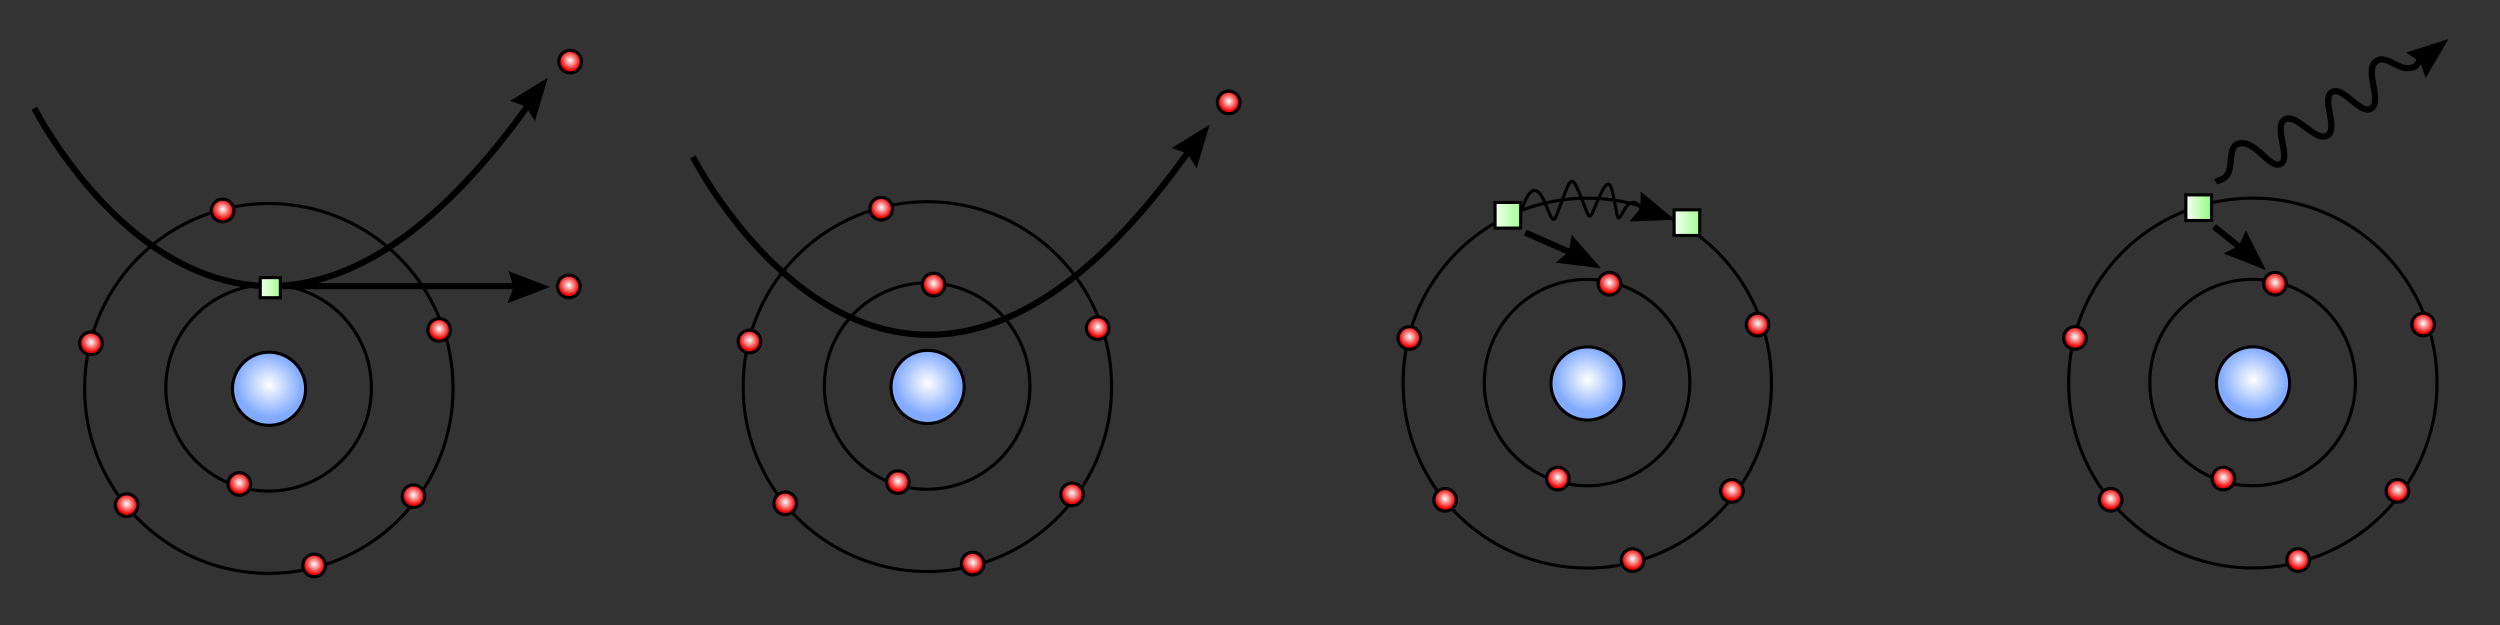<?xml version="1.0" encoding="UTF-8" standalone="no"?>
<!-- Created with Inkscape (http://www.inkscape.org/) -->
<svg
   xmlns:dc="http://purl.org/dc/elements/1.1/"
   xmlns:cc="http://web.resource.org/cc/"
   xmlns:rdf="http://www.w3.org/1999/02/22-rdf-syntax-ns#"
   xmlns:svg="http://www.w3.org/2000/svg"
   xmlns="http://www.w3.org/2000/svg"
   xmlns:xlink="http://www.w3.org/1999/xlink"
   xmlns:sodipodi="http://sodipodi.sourceforge.net/DTD/sodipodi-0.dtd"
   xmlns:inkscape="http://www.inkscape.org/namespaces/inkscape"
   width="800"
   height="200"
   id="svg20609"
   sodipodi:version="0.32"
   inkscape:version="0.45"
   sodipodi:modified="true"
   version="1.0">
  <rect width="100%" height="100%" fill="#333333" stroke="none"/>
  <defs
     id="defs3">
    <radialGradient
       r="4.116"
       fy="539.562"
       fx="363.675"
       cy="539.562"
       cx="363.675"
       gradientTransform="matrix(0.636,0.494,-0.462,0.595,380.9,38.214)"
       gradientUnits="userSpaceOnUse"
       id="radialGradient14265"
       xlink:href="#linearGradient7410"
       inkscape:collect="always" />
    <radialGradient
       r="4.116"
       fy="539.562"
       fx="363.675"
       cy="539.562"
       cx="363.675"
       gradientTransform="matrix(0.636,0.494,-0.462,0.595,380.9,38.214)"
       gradientUnits="userSpaceOnUse"
       id="radialGradient10373"
       xlink:href="#linearGradient11344"
       inkscape:collect="always" />
    <radialGradient
       r="4.116"
       fy="539.562"
       fx="363.675"
       cy="539.562"
       cx="363.675"
       gradientTransform="matrix(0.636,0.494,-0.462,0.595,380.9,38.214)"
       gradientUnits="userSpaceOnUse"
       id="radialGradient8413"
       xlink:href="#linearGradient7410"
       inkscape:collect="always" />
    <radialGradient
       r="4.116"
       fy="539.562"
       fx="363.675"
       cy="539.562"
       cx="363.675"
       gradientTransform="matrix(0.636,0.494,-0.462,0.595,380.9,38.214)"
       gradientUnits="userSpaceOnUse"
       id="radialGradient8409"
       xlink:href="#linearGradient7410"
       inkscape:collect="always" />
    <radialGradient
       r="4.116"
       fy="539.562"
       fx="363.675"
       cy="539.562"
       cx="363.675"
       gradientTransform="matrix(0.636,0.494,-0.462,0.595,380.9,38.214)"
       gradientUnits="userSpaceOnUse"
       id="radialGradient8405"
       xlink:href="#linearGradient7410"
       inkscape:collect="always" />
    <radialGradient
       r="4.116"
       fy="539.562"
       fx="363.675"
       cy="539.562"
       cx="363.675"
       gradientTransform="matrix(0.636,0.494,-0.462,0.595,380.9,38.214)"
       gradientUnits="userSpaceOnUse"
       id="radialGradient8401"
       xlink:href="#linearGradient7410"
       inkscape:collect="always" />
    <radialGradient
       r="4.116"
       fy="539.562"
       fx="363.675"
       cy="539.562"
       cx="363.675"
       gradientTransform="matrix(0.636,0.494,-0.462,0.595,380.9,38.214)"
       gradientUnits="userSpaceOnUse"
       id="radialGradient8397"
       xlink:href="#linearGradient7410"
       inkscape:collect="always" />
    <radialGradient
       r="4.116"
       fy="539.562"
       fx="363.675"
       cy="539.562"
       cx="363.675"
       gradientTransform="matrix(0.636,0.494,-0.462,0.595,380.9,38.214)"
       gradientUnits="userSpaceOnUse"
       id="radialGradient8393"
       xlink:href="#linearGradient7410"
       inkscape:collect="always" />
    <radialGradient
       r="4.116"
       fy="539.562"
       fx="363.675"
       cy="539.562"
       cx="363.675"
       gradientTransform="matrix(0.636,0.494,-0.462,0.595,380.9,38.214)"
       gradientUnits="userSpaceOnUse"
       id="radialGradient8389"
       xlink:href="#linearGradient7410"
       inkscape:collect="always" />
    <radialGradient
       gradientTransform="matrix(0.636,0.494,-0.462,0.595,380.9,38.214)"
       gradientUnits="userSpaceOnUse"
       r="4.116"
       fy="539.562"
       fx="363.675"
       cy="539.562"
       cx="363.675"
       id="radialGradient7416"
       xlink:href="#linearGradient7410"
       inkscape:collect="always" />
    <linearGradient
       id="linearGradient7410">
      <stop
         id="stop7412"
         offset="0"
         style="stop-color:#ffffff;stop-opacity:1;" />
      <stop
         id="stop7414"
         offset="1"
         style="stop-color:#f50000;stop-opacity:1;" />
    </linearGradient>
    <linearGradient
       id="linearGradient11344">
      <stop
         style="stop-color:#ffffff;stop-opacity:1;"
         offset="0"
         id="stop11346" />
      <stop
         style="stop-color:#82abff;stop-opacity:1;"
         offset="1"
         id="stop11348" />
    </linearGradient>
    <linearGradient
       id="linearGradient17192">
      <stop
         id="stop17194"
         offset="0"
         style="stop-color:#ffffff;stop-opacity:1;" />
      <stop
         id="stop17196"
         offset="1"
         style="stop-color:#96ff82;stop-opacity:1;" />
    </linearGradient>
    <linearGradient
       inkscape:collect="always"
       xlink:href="#linearGradient17192"
       id="linearGradient20796"
       gradientUnits="userSpaceOnUse"
       gradientTransform="translate(91.563,518.376)"
       x1="68.701"
       y1="84.612"
       x2="77.14"
       y2="84.612" />
    <radialGradient
       r="4.116"
       fy="539.562"
       fx="363.675"
       cy="539.562"
       cx="363.675"
       gradientTransform="matrix(0.636,0.494,-0.462,0.595,380.9,38.214)"
       gradientUnits="userSpaceOnUse"
       id="radialGradient22397"
       xlink:href="#linearGradient7410"
       inkscape:collect="always" />
    <radialGradient
       r="4.116"
       fy="539.562"
       fx="363.675"
       cy="539.562"
       cx="363.675"
       gradientTransform="matrix(0.636,0.494,-0.462,0.595,380.9,38.214)"
       gradientUnits="userSpaceOnUse"
       id="radialGradient22395"
       xlink:href="#linearGradient11344"
       inkscape:collect="always" />
    <radialGradient
       r="4.116"
       fy="539.562"
       fx="363.675"
       cy="539.562"
       cx="363.675"
       gradientTransform="matrix(0.636,0.494,-0.462,0.595,380.9,38.214)"
       gradientUnits="userSpaceOnUse"
       id="radialGradient22393"
       xlink:href="#linearGradient7410"
       inkscape:collect="always" />
    <radialGradient
       r="4.116"
       fy="539.562"
       fx="363.675"
       cy="539.562"
       cx="363.675"
       gradientTransform="matrix(0.636,0.494,-0.462,0.595,380.9,38.214)"
       gradientUnits="userSpaceOnUse"
       id="radialGradient22391"
       xlink:href="#linearGradient7410"
       inkscape:collect="always" />
    <radialGradient
       r="4.116"
       fy="539.562"
       fx="363.675"
       cy="539.562"
       cx="363.675"
       gradientTransform="matrix(0.636,0.494,-0.462,0.595,380.9,38.214)"
       gradientUnits="userSpaceOnUse"
       id="radialGradient22389"
       xlink:href="#linearGradient7410"
       inkscape:collect="always" />
    <radialGradient
       r="4.116"
       fy="539.562"
       fx="363.675"
       cy="539.562"
       cx="363.675"
       gradientTransform="matrix(0.636,0.494,-0.462,0.595,380.9,38.214)"
       gradientUnits="userSpaceOnUse"
       id="radialGradient22387"
       xlink:href="#linearGradient7410"
       inkscape:collect="always" />
    <radialGradient
       r="4.116"
       fy="539.562"
       fx="363.675"
       cy="539.562"
       cx="363.675"
       gradientTransform="matrix(0.636,0.494,-0.462,0.595,380.9,38.214)"
       gradientUnits="userSpaceOnUse"
       id="radialGradient22385"
       xlink:href="#linearGradient7410"
       inkscape:collect="always" />
    <radialGradient
       r="4.116"
       fy="539.562"
       fx="363.675"
       cy="539.562"
       cx="363.675"
       gradientTransform="matrix(0.636,0.494,-0.462,0.595,380.9,38.214)"
       gradientUnits="userSpaceOnUse"
       id="radialGradient22383"
       xlink:href="#linearGradient7410"
       inkscape:collect="always" />
    <radialGradient
       r="4.116"
       fy="539.562"
       fx="363.675"
       cy="539.562"
       cx="363.675"
       gradientTransform="matrix(0.636,0.494,-0.462,0.595,380.9,38.214)"
       gradientUnits="userSpaceOnUse"
       id="radialGradient22381"
       xlink:href="#linearGradient7410"
       inkscape:collect="always" />
    <radialGradient
       gradientTransform="matrix(0.636,0.494,-0.462,0.595,380.9,38.214)"
       gradientUnits="userSpaceOnUse"
       r="4.116"
       fy="539.562"
       fx="363.675"
       cy="539.562"
       cx="363.675"
       id="radialGradient22379"
       xlink:href="#linearGradient7410"
       inkscape:collect="always" />
    <linearGradient
       id="linearGradient22373">
      <stop
         id="stop22375"
         offset="0"
         style="stop-color:#ffffff;stop-opacity:1;" />
      <stop
         id="stop22377"
         offset="1"
         style="stop-color:#f50000;stop-opacity:1;" />
    </linearGradient>
    <linearGradient
       id="linearGradient22367">
      <stop
         style="stop-color:#ffffff;stop-opacity:1;"
         offset="0"
         id="stop22369" />
      <stop
         style="stop-color:#82abff;stop-opacity:1;"
         offset="1"
         id="stop22371" />
    </linearGradient>
    <radialGradient
       inkscape:collect="always"
       xlink:href="#linearGradient7410"
       id="radialGradient22429"
       gradientUnits="userSpaceOnUse"
       gradientTransform="matrix(0.636,0.494,-0.462,0.595,380.9,38.214)"
       cx="363.675"
       cy="539.562"
       fx="363.675"
       fy="539.562"
       r="4.116" />
    <radialGradient
       inkscape:collect="always"
       xlink:href="#linearGradient7410"
       id="radialGradient22431"
       gradientUnits="userSpaceOnUse"
       gradientTransform="matrix(0.636,0.494,-0.462,0.595,380.9,38.214)"
       cx="363.675"
       cy="539.562"
       fx="363.675"
       fy="539.562"
       r="4.116" />
    <radialGradient
       inkscape:collect="always"
       xlink:href="#linearGradient7410"
       id="radialGradient22433"
       gradientUnits="userSpaceOnUse"
       gradientTransform="matrix(0.636,0.494,-0.462,0.595,380.9,38.214)"
       cx="363.675"
       cy="539.562"
       fx="363.675"
       fy="539.562"
       r="4.116" />
    <radialGradient
       inkscape:collect="always"
       xlink:href="#linearGradient7410"
       id="radialGradient22435"
       gradientUnits="userSpaceOnUse"
       gradientTransform="matrix(0.636,0.494,-0.462,0.595,380.9,38.214)"
       cx="363.675"
       cy="539.562"
       fx="363.675"
       fy="539.562"
       r="4.116" />
    <radialGradient
       inkscape:collect="always"
       xlink:href="#linearGradient7410"
       id="radialGradient22437"
       gradientUnits="userSpaceOnUse"
       gradientTransform="matrix(0.636,0.494,-0.462,0.595,380.9,38.214)"
       cx="363.675"
       cy="539.562"
       fx="363.675"
       fy="539.562"
       r="4.116" />
    <radialGradient
       inkscape:collect="always"
       xlink:href="#linearGradient7410"
       id="radialGradient22439"
       gradientUnits="userSpaceOnUse"
       gradientTransform="matrix(0.636,0.494,-0.462,0.595,380.9,38.214)"
       cx="363.675"
       cy="539.562"
       fx="363.675"
       fy="539.562"
       r="4.116" />
    <radialGradient
       inkscape:collect="always"
       xlink:href="#linearGradient7410"
       id="radialGradient22441"
       gradientUnits="userSpaceOnUse"
       gradientTransform="matrix(0.636,0.494,-0.462,0.595,380.9,38.214)"
       cx="363.675"
       cy="539.562"
       fx="363.675"
       fy="539.562"
       r="4.116" />
    <radialGradient
       inkscape:collect="always"
       xlink:href="#linearGradient7410"
       id="radialGradient22443"
       gradientUnits="userSpaceOnUse"
       gradientTransform="matrix(0.636,0.494,-0.462,0.595,380.9,38.214)"
       cx="363.675"
       cy="539.562"
       fx="363.675"
       fy="539.562"
       r="4.116" />
    <radialGradient
       inkscape:collect="always"
       xlink:href="#linearGradient11344"
       id="radialGradient22445"
       gradientUnits="userSpaceOnUse"
       gradientTransform="matrix(0.636,0.494,-0.462,0.595,380.9,38.214)"
       cx="363.675"
       cy="539.562"
       fx="363.675"
       fy="539.562"
       r="4.116" />
    <radialGradient
       inkscape:collect="always"
       xlink:href="#linearGradient7410"
       id="radialGradient22447"
       gradientUnits="userSpaceOnUse"
       gradientTransform="matrix(0.636,0.494,-0.462,0.595,380.9,38.214)"
       cx="363.675"
       cy="539.562"
       fx="363.675"
       fy="539.562"
       r="4.116" />
    <linearGradient
       y2="84.612"
       x2="77.14"
       y1="84.612"
       x1="68.701"
       gradientTransform="matrix(1.275,0,0,1.275,144.427,456.395)"
       gradientUnits="userSpaceOnUse"
       id="linearGradient20141"
       xlink:href="#linearGradient17192"
       inkscape:collect="always" />
    <linearGradient
       gradientTransform="matrix(1.275,0,0,1.275,87.132,454.027)"
       gradientUnits="userSpaceOnUse"
       y2="84.612"
       x2="77.14"
       y1="84.612"
       x1="68.701"
       id="linearGradient17190"
       xlink:href="#linearGradient17192"
       inkscape:collect="always" />
    <radialGradient
       r="4.116"
       fy="539.562"
       fx="363.675"
       cy="539.562"
       cx="363.675"
       gradientTransform="matrix(0.636,0.494,-0.462,0.595,380.9,38.214)"
       gradientUnits="userSpaceOnUse"
       id="radialGradient22749"
       xlink:href="#linearGradient11344"
       inkscape:collect="always" />
    <radialGradient
       r="4.116"
       fy="539.562"
       fx="363.675"
       cy="539.562"
       cx="363.675"
       gradientTransform="matrix(0.636,0.494,-0.462,0.595,380.9,38.214)"
       gradientUnits="userSpaceOnUse"
       id="radialGradient22747"
       xlink:href="#linearGradient7410"
       inkscape:collect="always" />
    <radialGradient
       r="4.116"
       fy="539.562"
       fx="363.675"
       cy="539.562"
       cx="363.675"
       gradientTransform="matrix(0.636,0.494,-0.462,0.595,380.9,38.214)"
       gradientUnits="userSpaceOnUse"
       id="radialGradient22745"
       xlink:href="#linearGradient7410"
       inkscape:collect="always" />
    <radialGradient
       r="4.116"
       fy="539.562"
       fx="363.675"
       cy="539.562"
       cx="363.675"
       gradientTransform="matrix(0.636,0.494,-0.462,0.595,380.9,38.214)"
       gradientUnits="userSpaceOnUse"
       id="radialGradient22743"
       xlink:href="#linearGradient7410"
       inkscape:collect="always" />
    <radialGradient
       r="4.116"
       fy="539.562"
       fx="363.675"
       cy="539.562"
       cx="363.675"
       gradientTransform="matrix(0.636,0.494,-0.462,0.595,380.9,38.214)"
       gradientUnits="userSpaceOnUse"
       id="radialGradient22741"
       xlink:href="#linearGradient7410"
       inkscape:collect="always" />
    <radialGradient
       r="4.116"
       fy="539.562"
       fx="363.675"
       cy="539.562"
       cx="363.675"
       gradientTransform="matrix(0.636,0.494,-0.462,0.595,380.9,38.214)"
       gradientUnits="userSpaceOnUse"
       id="radialGradient22739"
       xlink:href="#linearGradient7410"
       inkscape:collect="always" />
    <radialGradient
       r="4.116"
       fy="539.562"
       fx="363.675"
       cy="539.562"
       cx="363.675"
       gradientTransform="matrix(0.636,0.494,-0.462,0.595,380.9,38.214)"
       gradientUnits="userSpaceOnUse"
       id="radialGradient22737"
       xlink:href="#linearGradient7410"
       inkscape:collect="always" />
    <radialGradient
       gradientTransform="matrix(0.636,0.494,-0.462,0.595,380.9,38.214)"
       gradientUnits="userSpaceOnUse"
       r="4.116"
       fy="539.562"
       fx="363.675"
       cy="539.562"
       cx="363.675"
       id="radialGradient22735"
       xlink:href="#linearGradient7410"
       inkscape:collect="always" />
    <linearGradient
       id="linearGradient22729">
      <stop
         id="stop22731"
         offset="0"
         style="stop-color:#ffffff;stop-opacity:1;" />
      <stop
         id="stop22733"
         offset="1"
         style="stop-color:#f50000;stop-opacity:1;" />
    </linearGradient>
    <linearGradient
       id="linearGradient22723">
      <stop
         style="stop-color:#ffffff;stop-opacity:1;"
         offset="0"
         id="stop22725" />
      <stop
         style="stop-color:#82abff;stop-opacity:1;"
         offset="1"
         id="stop22727" />
    </linearGradient>
    <linearGradient
       id="linearGradient22717">
      <stop
         id="stop22719"
         offset="0"
         style="stop-color:#ffffff;stop-opacity:1;" />
      <stop
         id="stop22721"
         offset="1"
         style="stop-color:#96ff82;stop-opacity:1;" />
    </linearGradient>
    <radialGradient
       inkscape:collect="always"
       xlink:href="#linearGradient7410"
       id="radialGradient22783"
       gradientUnits="userSpaceOnUse"
       gradientTransform="matrix(0.636,0.494,-0.462,0.595,380.9,38.214)"
       cx="363.675"
       cy="539.562"
       fx="363.675"
       fy="539.562"
       r="4.116" />
    <radialGradient
       inkscape:collect="always"
       xlink:href="#linearGradient7410"
       id="radialGradient22785"
       gradientUnits="userSpaceOnUse"
       gradientTransform="matrix(0.636,0.494,-0.462,0.595,380.9,38.214)"
       cx="363.675"
       cy="539.562"
       fx="363.675"
       fy="539.562"
       r="4.116" />
    <radialGradient
       inkscape:collect="always"
       xlink:href="#linearGradient7410"
       id="radialGradient22787"
       gradientUnits="userSpaceOnUse"
       gradientTransform="matrix(0.636,0.494,-0.462,0.595,380.9,38.214)"
       cx="363.675"
       cy="539.562"
       fx="363.675"
       fy="539.562"
       r="4.116" />
    <radialGradient
       inkscape:collect="always"
       xlink:href="#linearGradient7410"
       id="radialGradient22789"
       gradientUnits="userSpaceOnUse"
       gradientTransform="matrix(0.636,0.494,-0.462,0.595,380.9,38.214)"
       cx="363.675"
       cy="539.562"
       fx="363.675"
       fy="539.562"
       r="4.116" />
    <radialGradient
       inkscape:collect="always"
       xlink:href="#linearGradient7410"
       id="radialGradient22791"
       gradientUnits="userSpaceOnUse"
       gradientTransform="matrix(0.636,0.494,-0.462,0.595,380.9,38.214)"
       cx="363.675"
       cy="539.562"
       fx="363.675"
       fy="539.562"
       r="4.116" />
    <radialGradient
       inkscape:collect="always"
       xlink:href="#linearGradient7410"
       id="radialGradient22793"
       gradientUnits="userSpaceOnUse"
       gradientTransform="matrix(0.636,0.494,-0.462,0.595,380.9,38.214)"
       cx="363.675"
       cy="539.562"
       fx="363.675"
       fy="539.562"
       r="4.116" />
    <radialGradient
       inkscape:collect="always"
       xlink:href="#linearGradient7410"
       id="radialGradient22795"
       gradientUnits="userSpaceOnUse"
       gradientTransform="matrix(0.636,0.494,-0.462,0.595,380.9,38.214)"
       cx="363.675"
       cy="539.562"
       fx="363.675"
       fy="539.562"
       r="4.116" />
    <radialGradient
       inkscape:collect="always"
       xlink:href="#linearGradient11344"
       id="radialGradient22797"
       gradientUnits="userSpaceOnUse"
       gradientTransform="matrix(0.636,0.494,-0.462,0.595,380.9,38.214)"
       cx="363.675"
       cy="539.562"
       fx="363.675"
       fy="539.562"
       r="4.116" />
    <linearGradient
       gradientTransform="matrix(1.275,0,0,1.275,95.213,451.628)"
       gradientUnits="userSpaceOnUse"
       y2="84.612"
       x2="77.14"
       y1="84.612"
       x1="68.701"
       id="linearGradient23023"
       xlink:href="#linearGradient17192"
       inkscape:collect="always" />
    <radialGradient
       r="4.116"
       fy="539.562"
       fx="363.675"
       cy="539.562"
       cx="363.675"
       gradientTransform="matrix(0.636,0.494,-0.462,0.595,380.9,38.214)"
       gradientUnits="userSpaceOnUse"
       id="radialGradient23021"
       xlink:href="#linearGradient7410"
       inkscape:collect="always" />
    <radialGradient
       r="4.116"
       fy="539.562"
       fx="363.675"
       cy="539.562"
       cx="363.675"
       gradientTransform="matrix(0.636,0.494,-0.462,0.595,380.9,38.214)"
       gradientUnits="userSpaceOnUse"
       id="radialGradient23019"
       xlink:href="#linearGradient11344"
       inkscape:collect="always" />
    <radialGradient
       r="4.116"
       fy="539.562"
       fx="363.675"
       cy="539.562"
       cx="363.675"
       gradientTransform="matrix(0.636,0.494,-0.462,0.595,380.9,38.214)"
       gradientUnits="userSpaceOnUse"
       id="radialGradient23017"
       xlink:href="#linearGradient7410"
       inkscape:collect="always" />
    <radialGradient
       r="4.116"
       fy="539.562"
       fx="363.675"
       cy="539.562"
       cx="363.675"
       gradientTransform="matrix(0.636,0.494,-0.462,0.595,380.9,38.214)"
       gradientUnits="userSpaceOnUse"
       id="radialGradient23015"
       xlink:href="#linearGradient7410"
       inkscape:collect="always" />
    <radialGradient
       r="4.116"
       fy="539.562"
       fx="363.675"
       cy="539.562"
       cx="363.675"
       gradientTransform="matrix(0.636,0.494,-0.462,0.595,380.9,38.214)"
       gradientUnits="userSpaceOnUse"
       id="radialGradient23013"
       xlink:href="#linearGradient7410"
       inkscape:collect="always" />
    <radialGradient
       r="4.116"
       fy="539.562"
       fx="363.675"
       cy="539.562"
       cx="363.675"
       gradientTransform="matrix(0.636,0.494,-0.462,0.595,380.9,38.214)"
       gradientUnits="userSpaceOnUse"
       id="radialGradient23011"
       xlink:href="#linearGradient7410"
       inkscape:collect="always" />
    <radialGradient
       r="4.116"
       fy="539.562"
       fx="363.675"
       cy="539.562"
       cx="363.675"
       gradientTransform="matrix(0.636,0.494,-0.462,0.595,380.9,38.214)"
       gradientUnits="userSpaceOnUse"
       id="radialGradient23009"
       xlink:href="#linearGradient7410"
       inkscape:collect="always" />
    <radialGradient
       r="4.116"
       fy="539.562"
       fx="363.675"
       cy="539.562"
       cx="363.675"
       gradientTransform="matrix(0.636,0.494,-0.462,0.595,380.9,38.214)"
       gradientUnits="userSpaceOnUse"
       id="radialGradient23007"
       xlink:href="#linearGradient7410"
       inkscape:collect="always" />
    <radialGradient
       r="4.116"
       fy="539.562"
       fx="363.675"
       cy="539.562"
       cx="363.675"
       gradientTransform="matrix(0.636,0.494,-0.462,0.595,380.9,38.214)"
       gradientUnits="userSpaceOnUse"
       id="radialGradient23005"
       xlink:href="#linearGradient7410"
       inkscape:collect="always" />
    <radialGradient
       gradientTransform="matrix(0.636,0.494,-0.462,0.595,380.9,38.214)"
       gradientUnits="userSpaceOnUse"
       r="4.116"
       fy="539.562"
       fx="363.675"
       cy="539.562"
       cx="363.675"
       id="radialGradient23003"
       xlink:href="#linearGradient7410"
       inkscape:collect="always" />
    <linearGradient
       id="linearGradient22997">
      <stop
         id="stop22999"
         offset="0"
         style="stop-color:#ffffff;stop-opacity:1;" />
      <stop
         id="stop23001"
         offset="1"
         style="stop-color:#f50000;stop-opacity:1;" />
    </linearGradient>
    <linearGradient
       id="linearGradient22991">
      <stop
         style="stop-color:#ffffff;stop-opacity:1;"
         offset="0"
         id="stop22993" />
      <stop
         style="stop-color:#82abff;stop-opacity:1;"
         offset="1"
         id="stop22995" />
    </linearGradient>
    <linearGradient
       id="linearGradient22985">
      <stop
         id="stop22987"
         offset="0"
         style="stop-color:#ffffff;stop-opacity:1;" />
      <stop
         id="stop22989"
         offset="1"
         style="stop-color:#96ff82;stop-opacity:1;" />
    </linearGradient>
    <radialGradient
       inkscape:collect="always"
       xlink:href="#linearGradient7410"
       id="radialGradient23056"
       gradientUnits="userSpaceOnUse"
       gradientTransform="matrix(0.636,0.494,-0.462,0.595,380.9,38.214)"
       cx="363.675"
       cy="539.562"
       fx="363.675"
       fy="539.562"
       r="4.116" />
    <radialGradient
       inkscape:collect="always"
       xlink:href="#linearGradient7410"
       id="radialGradient23058"
       gradientUnits="userSpaceOnUse"
       gradientTransform="matrix(0.636,0.494,-0.462,0.595,380.9,38.214)"
       cx="363.675"
       cy="539.562"
       fx="363.675"
       fy="539.562"
       r="4.116" />
    <radialGradient
       inkscape:collect="always"
       xlink:href="#linearGradient7410"
       id="radialGradient23060"
       gradientUnits="userSpaceOnUse"
       gradientTransform="matrix(0.636,0.494,-0.462,0.595,380.9,38.214)"
       cx="363.675"
       cy="539.562"
       fx="363.675"
       fy="539.562"
       r="4.116" />
    <radialGradient
       inkscape:collect="always"
       xlink:href="#linearGradient7410"
       id="radialGradient23062"
       gradientUnits="userSpaceOnUse"
       gradientTransform="matrix(0.636,0.494,-0.462,0.595,380.9,38.214)"
       cx="363.675"
       cy="539.562"
       fx="363.675"
       fy="539.562"
       r="4.116" />
    <radialGradient
       inkscape:collect="always"
       xlink:href="#linearGradient7410"
       id="radialGradient23064"
       gradientUnits="userSpaceOnUse"
       gradientTransform="matrix(0.636,0.494,-0.462,0.595,380.9,38.214)"
       cx="363.675"
       cy="539.562"
       fx="363.675"
       fy="539.562"
       r="4.116" />
    <radialGradient
       inkscape:collect="always"
       xlink:href="#linearGradient7410"
       id="radialGradient23066"
       gradientUnits="userSpaceOnUse"
       gradientTransform="matrix(0.636,0.494,-0.462,0.595,380.9,38.214)"
       cx="363.675"
       cy="539.562"
       fx="363.675"
       fy="539.562"
       r="4.116" />
    <radialGradient
       inkscape:collect="always"
       xlink:href="#linearGradient7410"
       id="radialGradient23068"
       gradientUnits="userSpaceOnUse"
       gradientTransform="matrix(0.636,0.494,-0.462,0.595,380.9,38.214)"
       cx="363.675"
       cy="539.562"
       fx="363.675"
       fy="539.562"
       r="4.116" />
    <radialGradient
       inkscape:collect="always"
       xlink:href="#linearGradient11344"
       id="radialGradient23070"
       gradientUnits="userSpaceOnUse"
       gradientTransform="matrix(0.636,0.494,-0.462,0.595,380.9,38.214)"
       cx="363.675"
       cy="539.562"
       fx="363.675"
       fy="539.562"
       r="4.116" />
    <linearGradient
       inkscape:collect="always"
       xlink:href="#linearGradient17192"
       id="linearGradient23072"
       gradientUnits="userSpaceOnUse"
       gradientTransform="matrix(1.275,0,0,1.275,87.132,454.027)"
       x1="68.701"
       y1="84.612"
       x2="77.14"
       y2="84.612" />
    <radialGradient
       inkscape:collect="always"
       xlink:href="#linearGradient7410"
       id="radialGradient23097"
       gradientUnits="userSpaceOnUse"
       gradientTransform="matrix(0.636,0.494,-0.462,0.595,380.9,38.214)"
       cx="363.675"
       cy="539.562"
       fx="363.675"
       fy="539.562"
       r="4.116" />
    <radialGradient
       inkscape:collect="always"
       xlink:href="#linearGradient7410"
       id="radialGradient23099"
       gradientUnits="userSpaceOnUse"
       gradientTransform="matrix(0.636,0.494,-0.462,0.595,380.9,38.214)"
       cx="363.675"
       cy="539.562"
       fx="363.675"
       fy="539.562"
       r="4.116" />
    <radialGradient
       inkscape:collect="always"
       xlink:href="#linearGradient7410"
       id="radialGradient23101"
       gradientUnits="userSpaceOnUse"
       gradientTransform="matrix(0.636,0.494,-0.462,0.595,380.9,38.214)"
       cx="363.675"
       cy="539.562"
       fx="363.675"
       fy="539.562"
       r="4.116" />
    <radialGradient
       inkscape:collect="always"
       xlink:href="#linearGradient7410"
       id="radialGradient23103"
       gradientUnits="userSpaceOnUse"
       gradientTransform="matrix(0.636,0.494,-0.462,0.595,380.9,38.214)"
       cx="363.675"
       cy="539.562"
       fx="363.675"
       fy="539.562"
       r="4.116" />
    <radialGradient
       inkscape:collect="always"
       xlink:href="#linearGradient7410"
       id="radialGradient23105"
       gradientUnits="userSpaceOnUse"
       gradientTransform="matrix(0.636,0.494,-0.462,0.595,380.9,38.214)"
       cx="363.675"
       cy="539.562"
       fx="363.675"
       fy="539.562"
       r="4.116" />
    <radialGradient
       inkscape:collect="always"
       xlink:href="#linearGradient7410"
       id="radialGradient23107"
       gradientUnits="userSpaceOnUse"
       gradientTransform="matrix(0.636,0.494,-0.462,0.595,380.9,38.214)"
       cx="363.675"
       cy="539.562"
       fx="363.675"
       fy="539.562"
       r="4.116" />
    <radialGradient
       inkscape:collect="always"
       xlink:href="#linearGradient7410"
       id="radialGradient23109"
       gradientUnits="userSpaceOnUse"
       gradientTransform="matrix(0.636,0.494,-0.462,0.595,380.9,38.214)"
       cx="363.675"
       cy="539.562"
       fx="363.675"
       fy="539.562"
       r="4.116" />
    <radialGradient
       inkscape:collect="always"
       xlink:href="#linearGradient7410"
       id="radialGradient23111"
       gradientUnits="userSpaceOnUse"
       gradientTransform="matrix(0.636,0.494,-0.462,0.595,380.9,38.214)"
       cx="363.675"
       cy="539.562"
       fx="363.675"
       fy="539.562"
       r="4.116" />
    <radialGradient
       inkscape:collect="always"
       xlink:href="#linearGradient11344"
       id="radialGradient23113"
       gradientUnits="userSpaceOnUse"
       gradientTransform="matrix(0.636,0.494,-0.462,0.595,380.9,38.214)"
       cx="363.675"
       cy="539.562"
       fx="363.675"
       fy="539.562"
       r="4.116" />
    <radialGradient
       inkscape:collect="always"
       xlink:href="#linearGradient7410"
       id="radialGradient23115"
       gradientUnits="userSpaceOnUse"
       gradientTransform="matrix(0.636,0.494,-0.462,0.595,380.9,38.214)"
       cx="363.675"
       cy="539.562"
       fx="363.675"
       fy="539.562"
       r="4.116" />
    <linearGradient
       inkscape:collect="always"
       xlink:href="#linearGradient17192"
       id="linearGradient23117"
       gradientUnits="userSpaceOnUse"
       gradientTransform="translate(91.563,518.376)"
       x1="68.701"
       y1="84.612"
       x2="77.14"
       y2="84.612" />
    <linearGradient
       inkscape:collect="always"
       xlink:href="#linearGradient17192"
       id="linearGradient23122"
       gradientUnits="userSpaceOnUse"
       gradientTransform="matrix(1.275,0,0,1.275,690.544,484.818)"
       x1="75.649"
       y1="82.73"
       x2="82.044"
       y2="82.73" />
  </defs>
  <sodipodi:namedview
     inkscape:document-units="mm"
     id="base"
     pagecolor="#ffffff"
     bordercolor="#666666"
     borderopacity="1.0"
     inkscape:pageopacity="0.0"
     inkscape:pageshadow="2"
     inkscape:zoom="0.7"
     inkscape:cx="469.26064"
     inkscape:cy="96.002431"
     inkscape:current-layer="layer1"
     showguides="true"
     inkscape:guide-bbox="true"
     height="200px"
     width="800px"
     inkscape:window-width="1280"
     inkscape:window-height="740"
     inkscape:window-x="-4"
     inkscape:window-y="-4">
    <sodipodi:guide
       orientation="horizontal"
       position="418.203"
       id="guide23074" />
  </sodipodi:namedview>
  <g
     inkscape:label="Layer 1"
     inkscape:groupmode="layer"
     id="layer1"
     transform="translate(-87.982,-523.795)">
    <g
       id="g23076"
       transform="translate(10,12.857)">
      <path
         transform="translate(-78.849,40.735)"
         d="M 301.786 594.505 A 58.929 58.929 0 1 1  183.929,594.505 A 58.929 58.929 0 1 1  301.786 594.505 z"
         sodipodi:ry="58.92857"
         sodipodi:rx="58.92857"
         sodipodi:cy="594.50507"
         sodipodi:cx="242.85715"
         id="path2559"
         style="fill:none;stroke:#000000;stroke-width:1;stroke-miterlimit:4;stroke-dasharray:none;stroke-dashoffset:0;stroke-opacity:1"
         sodipodi:type="arc" />
      <path
         sodipodi:type="arc"
         style="fill:none;stroke:#000000;stroke-width:1.791;stroke-miterlimit:4;stroke-dasharray:none;stroke-dashoffset:0;stroke-opacity:1"
         id="path3530"
         sodipodi:cx="242.85715"
         sodipodi:cy="594.50507"
         sodipodi:rx="58.92857"
         sodipodi:ry="58.92857"
         d="M 301.786 594.505 A 58.929 58.929 0 1 1  183.929,594.505 A 58.929 58.929 0 1 1  301.786 594.505 z"
         transform="matrix(0.558,0,0,0.558,28.423,303.332)" />
      <path
         transform="translate(-213.678,39.014)"
         d="M 366.518 539.282 A 3.616 3.616 0 1 1  359.286,539.282 A 3.616 3.616 0 1 1  366.518 539.282 z"
         sodipodi:ry="3.6160715"
         sodipodi:rx="3.6160715"
         sodipodi:cy="539.2818"
         sodipodi:cx="362.90179"
         id="path6439"
         style="fill:url(#radialGradient23097);fill-opacity:1;stroke:#000000;stroke-width:1;stroke-miterlimit:4;stroke-dasharray:none;stroke-dashoffset:0;stroke-opacity:1"
         sodipodi:type="arc" />
      <path
         sodipodi:type="arc"
         style="fill:url(#radialGradient23099);fill-opacity:1;stroke:#000000;stroke-width:1;stroke-miterlimit:4;stroke-dasharray:none;stroke-dashoffset:0;stroke-opacity:1"
         id="path8387"
         sodipodi:cx="362.90179"
         sodipodi:cy="539.2818"
         sodipodi:rx="3.6160715"
         sodipodi:ry="3.6160715"
         d="M 366.518 539.282 A 3.616 3.616 0 1 1  359.286,539.282 A 3.616 3.616 0 1 1  366.518 539.282 z"
         transform="translate(-255.821,81.514)" />
      <path
         transform="translate(-244.393,133.299)"
         d="M 366.518 539.282 A 3.616 3.616 0 1 1  359.286,539.282 A 3.616 3.616 0 1 1  366.518 539.282 z"
         sodipodi:ry="3.6160715"
         sodipodi:rx="3.6160715"
         sodipodi:cy="539.2818"
         sodipodi:cx="362.90179"
         id="path8391"
         style="fill:url(#radialGradient23101);fill-opacity:1;stroke:#000000;stroke-width:1;stroke-miterlimit:4;stroke-dasharray:none;stroke-dashoffset:0;stroke-opacity:1"
         sodipodi:type="arc" />
      <path
         sodipodi:type="arc"
         style="fill:url(#radialGradient23103);fill-opacity:1;stroke:#000000;stroke-width:1;stroke-miterlimit:4;stroke-dasharray:none;stroke-dashoffset:0;stroke-opacity:1"
         id="path8395"
         sodipodi:cx="362.90179"
         sodipodi:cy="539.2818"
         sodipodi:rx="3.6160715"
         sodipodi:ry="3.6160715"
         d="M 366.518 539.282 A 3.616 3.616 0 1 1  359.286,539.282 A 3.616 3.616 0 1 1  366.518 539.282 z"
         transform="translate(-184.393,152.585)" />
      <path
         transform="translate(-208.321,126.514)"
         d="M 366.518 539.282 A 3.616 3.616 0 1 1  359.286,539.282 A 3.616 3.616 0 1 1  366.518 539.282 z"
         sodipodi:ry="3.6160715"
         sodipodi:rx="3.6160715"
         sodipodi:cy="539.2818"
         sodipodi:cx="362.90179"
         id="path8399"
         style="fill:url(#radialGradient23105);fill-opacity:1;stroke:#000000;stroke-width:1;stroke-miterlimit:4;stroke-dasharray:none;stroke-dashoffset:0;stroke-opacity:1"
         sodipodi:type="arc" />
      <path
         sodipodi:type="arc"
         style="fill:url(#radialGradient23107);fill-opacity:1;stroke:#000000;stroke-width:1;stroke-miterlimit:4;stroke-dasharray:none;stroke-dashoffset:0;stroke-opacity:1"
         id="path8403"
         sodipodi:cx="362.90179"
         sodipodi:cy="539.2818"
         sodipodi:rx="3.6160715"
         sodipodi:ry="3.6160715"
         d="M 366.518 539.282 A 3.616 3.616 0 1 1  359.286,539.282 A 3.616 3.616 0 1 1  366.518 539.282 z"
         transform="translate(-152.607,130.442)" />
      <path
         transform="translate(-144.393,77.228)"
         d="M 366.518 539.282 A 3.616 3.616 0 1 1  359.286,539.282 A 3.616 3.616 0 1 1  366.518 539.282 z"
         sodipodi:ry="3.6160715"
         sodipodi:rx="3.6160715"
         sodipodi:cy="539.2818"
         sodipodi:cx="362.90179"
         id="path8407"
         style="fill:url(#radialGradient23109);fill-opacity:1;stroke:#000000;stroke-width:1;stroke-miterlimit:4;stroke-dasharray:none;stroke-dashoffset:0;stroke-opacity:1"
         sodipodi:type="arc" />
      <path
         sodipodi:type="arc"
         style="fill:url(#radialGradient23111);fill-opacity:1;stroke:#000000;stroke-width:1;stroke-miterlimit:4;stroke-dasharray:none;stroke-dashoffset:0;stroke-opacity:1"
         id="path8411"
         sodipodi:cx="362.90179"
         sodipodi:cy="539.2818"
         sodipodi:rx="3.6160715"
         sodipodi:ry="3.6160715"
         d="M 366.518 539.282 A 3.616 3.616 0 1 1  359.286,539.282 A 3.616 3.616 0 1 1  366.518 539.282 z"
         transform="translate(-102.902,63.299)" />
      <path
         transform="matrix(3.235,0,0,3.235,-1009.909,-1109.232)"
         d="M 366.518 539.282 A 3.616 3.616 0 1 1  359.286,539.282 A 3.616 3.616 0 1 1  366.518 539.282 z"
         sodipodi:ry="3.6160715"
         sodipodi:rx="3.6160715"
         sodipodi:cy="539.2818"
         sodipodi:cx="362.90179"
         id="path10371"
         style="fill:url(#radialGradient23113);fill-opacity:1;stroke:#000000;stroke-width:0.309;stroke-miterlimit:4;stroke-dasharray:none;stroke-dashoffset:0;stroke-opacity:1"
         sodipodi:type="arc" />
      <path
         sodipodi:nodetypes="cs"
         id="path12319"
         d="M 88.982,545.55 C 88.982,545.55 154.137,674.344 247.071,544.539"
         style="fill:none;fill-rule:evenodd;stroke:#000000;stroke-width:2;stroke-linecap:butt;stroke-linejoin:miter;stroke-miterlimit:4;stroke-dasharray:none;stroke-opacity:1" />
      <path
         id="path13292"
         d="M 242.356,543.102 L 252.445,536.897 L 249.008,548.504 L 247.088,545.379 L 245.481,544.218 L 242.356,543.102 z "
         style="fill:#000000;fill-opacity:1;fill-rule:evenodd;stroke:#000000;stroke-width:1px;stroke-linecap:butt;stroke-linejoin:miter;stroke-opacity:1" />
      <path
         sodipodi:type="arc"
         style="fill:url(#radialGradient23115);fill-opacity:1;stroke:#000000;stroke-width:1;stroke-miterlimit:4;stroke-dasharray:none;stroke-dashoffset:0;stroke-opacity:1"
         id="path14263"
         sodipodi:cx="362.90179"
         sodipodi:cy="539.2818"
         sodipodi:rx="3.6160715"
         sodipodi:ry="3.6160715"
         d="M 366.518 539.282 A 3.616 3.616 0 1 1  359.286,539.282 A 3.616 3.616 0 1 1  366.518 539.282 z"
         transform="translate(-102.471,-8.635)" />
      <path
         id="path15240"
         d="M 163.979,602.484 L 250.978,602.484"
         style="fill:none;fill-rule:evenodd;stroke:#000000;stroke-width:2;stroke-linecap:butt;stroke-linejoin:miter;stroke-miterlimit:4;stroke-dasharray:none;stroke-opacity:1" />
      <path
         style="fill:#000000;fill-opacity:1;fill-rule:evenodd;stroke:#000000;stroke-width:1px;stroke-linecap:butt;stroke-linejoin:miter;stroke-opacity:1"
         d="M 241.489,598.538 L 252.55,602.777 L 241.244,607.104 L 242.559,603.68 L 242.503,601.698 L 241.489,598.538 z "
         id="path16211" />
      <rect
         y="599.769"
         x="161.264"
         height="6.44"
         width="6.44"
         id="rect16213"
         style="fill:url(#linearGradient23117);fill-opacity:1;stroke:#000000;stroke-width:1;stroke-miterlimit:4;stroke-dasharray:none;stroke-dashoffset:0;stroke-opacity:1" />
    </g>
    <g
       transform="translate(179.264,31.93)"
       id="g22399"
       inkscape:label="Calque 1">
      <path
         transform="translate(-37.377,21.078)"
         d="M 301.786 594.505 A 58.929 58.929 0 1 1  183.929,594.505 A 58.929 58.929 0 1 1  301.786 594.505 z"
         sodipodi:ry="58.92857"
         sodipodi:rx="58.92857"
         sodipodi:cy="594.50507"
         sodipodi:cx="242.85715"
         id="path22401"
         style="fill:none;stroke:#000000;stroke-width:1;stroke-miterlimit:4;stroke-dasharray:none;stroke-dashoffset:0;stroke-opacity:1"
         sodipodi:type="arc" />
      <path
         sodipodi:type="arc"
         style="fill:none;stroke:#000000;stroke-width:1.791;stroke-miterlimit:4;stroke-dasharray:none;stroke-dashoffset:0;stroke-opacity:1"
         id="path22403"
         sodipodi:cx="242.85715"
         sodipodi:cy="594.50507"
         sodipodi:rx="58.92857"
         sodipodi:ry="58.92857"
         d="M 301.786 594.505 A 58.929 58.929 0 1 1  183.929,594.505 A 58.929 58.929 0 1 1  301.786 594.505 z"
         transform="matrix(0.558,0,0,0.558,69.894,283.675)" />
      <path
         transform="translate(-172.207,19.357)"
         d="M 366.518 539.282 A 3.616 3.616 0 1 1  359.286,539.282 A 3.616 3.616 0 1 1  366.518 539.282 z"
         sodipodi:ry="3.6160715"
         sodipodi:rx="3.6160715"
         sodipodi:cy="539.2818"
         sodipodi:cx="362.90179"
         id="path22405"
         style="fill:url(#radialGradient22429);fill-opacity:1;stroke:#000000;stroke-width:1;stroke-miterlimit:4;stroke-dasharray:none;stroke-dashoffset:0;stroke-opacity:1"
         sodipodi:type="arc" />
      <path
         sodipodi:type="arc"
         style="fill:url(#radialGradient22431);fill-opacity:1;stroke:#000000;stroke-width:1;stroke-miterlimit:4;stroke-dasharray:none;stroke-dashoffset:0;stroke-opacity:1"
         id="path22407"
         sodipodi:cx="362.90179"
         sodipodi:cy="539.2818"
         sodipodi:rx="3.6160715"
         sodipodi:ry="3.6160715"
         d="M 366.518 539.282 A 3.616 3.616 0 1 1  359.286,539.282 A 3.616 3.616 0 1 1  366.518 539.282 z"
         transform="translate(-214.35,61.857)" />
      <path
         transform="translate(-202.922,113.643)"
         d="M 366.518 539.282 A 3.616 3.616 0 1 1  359.286,539.282 A 3.616 3.616 0 1 1  366.518 539.282 z"
         sodipodi:ry="3.6160715"
         sodipodi:rx="3.6160715"
         sodipodi:cy="539.2818"
         sodipodi:cx="362.90179"
         id="path22409"
         style="fill:url(#radialGradient22433);fill-opacity:1;stroke:#000000;stroke-width:1;stroke-miterlimit:4;stroke-dasharray:none;stroke-dashoffset:0;stroke-opacity:1"
         sodipodi:type="arc" />
      <path
         sodipodi:type="arc"
         style="fill:url(#radialGradient22435);fill-opacity:1;stroke:#000000;stroke-width:1;stroke-miterlimit:4;stroke-dasharray:none;stroke-dashoffset:0;stroke-opacity:1"
         id="path22411"
         sodipodi:cx="362.90179"
         sodipodi:cy="539.2818"
         sodipodi:rx="3.6160715"
         sodipodi:ry="3.6160715"
         d="M 366.518 539.282 A 3.616 3.616 0 1 1  359.286,539.282 A 3.616 3.616 0 1 1  366.518 539.282 z"
         transform="translate(-142.922,132.929)" />
      <path
         transform="translate(-166.85,106.857)"
         d="M 366.518 539.282 A 3.616 3.616 0 1 1  359.286,539.282 A 3.616 3.616 0 1 1  366.518 539.282 z"
         sodipodi:ry="3.6160715"
         sodipodi:rx="3.6160715"
         sodipodi:cy="539.2818"
         sodipodi:cx="362.90179"
         id="path22413"
         style="fill:url(#radialGradient22437);fill-opacity:1;stroke:#000000;stroke-width:1;stroke-miterlimit:4;stroke-dasharray:none;stroke-dashoffset:0;stroke-opacity:1"
         sodipodi:type="arc" />
      <path
         sodipodi:type="arc"
         style="fill:url(#radialGradient22439);fill-opacity:1;stroke:#000000;stroke-width:1;stroke-miterlimit:4;stroke-dasharray:none;stroke-dashoffset:0;stroke-opacity:1"
         id="path22415"
         sodipodi:cx="362.90179"
         sodipodi:cy="539.2818"
         sodipodi:rx="3.6160715"
         sodipodi:ry="3.6160715"
         d="M 366.518 539.282 A 3.616 3.616 0 1 1  359.286,539.282 A 3.616 3.616 0 1 1  366.518 539.282 z"
         transform="translate(-111.136,110.786)" />
      <path
         transform="translate(-102.922,57.572)"
         d="M 366.518 539.282 A 3.616 3.616 0 1 1  359.286,539.282 A 3.616 3.616 0 1 1  366.518 539.282 z"
         sodipodi:ry="3.6160715"
         sodipodi:rx="3.6160715"
         sodipodi:cy="539.2818"
         sodipodi:cx="362.90179"
         id="path22417"
         style="fill:url(#radialGradient22441);fill-opacity:1;stroke:#000000;stroke-width:1;stroke-miterlimit:4;stroke-dasharray:none;stroke-dashoffset:0;stroke-opacity:1"
         sodipodi:type="arc" />
      <path
         sodipodi:type="arc"
         style="fill:url(#radialGradient22443);fill-opacity:1;stroke:#000000;stroke-width:1;stroke-miterlimit:4;stroke-dasharray:none;stroke-dashoffset:0;stroke-opacity:1"
         id="path22419"
         sodipodi:cx="362.90179"
         sodipodi:cy="539.2818"
         sodipodi:rx="3.6160715"
         sodipodi:ry="3.6160715"
         d="M 366.518 539.282 A 3.616 3.616 0 1 1  359.286,539.282 A 3.616 3.616 0 1 1  366.518 539.282 z"
         transform="translate(-155.422,43.643)" />
      <path
         transform="matrix(3.235,0,0,3.235,-968.437,-1128.889)"
         d="M 366.518 539.282 A 3.616 3.616 0 1 1  359.286,539.282 A 3.616 3.616 0 1 1  366.518 539.282 z"
         sodipodi:ry="3.6160715"
         sodipodi:rx="3.6160715"
         sodipodi:cy="539.2818"
         sodipodi:cx="362.90179"
         id="path22421"
         style="fill:url(#radialGradient22445);fill-opacity:1;stroke:#000000;stroke-width:0.309;stroke-miterlimit:4;stroke-dasharray:none;stroke-dashoffset:0;stroke-opacity:1"
         sodipodi:type="arc" />
      <path
         sodipodi:nodetypes="cs"
         id="path22423"
         d="M 130.453,542.056 C 130.453,542.056 195.608,670.85 288.542,541.046"
         style="fill:none;fill-rule:evenodd;stroke:#000000;stroke-width:2;stroke-linecap:butt;stroke-linejoin:miter;stroke-miterlimit:4;stroke-dasharray:none;stroke-opacity:1" />
      <path
         id="path22425"
         d="M 284.837,539.103 L 294.927,532.898 L 291.489,544.505 L 289.57,541.38 L 287.962,540.219 L 284.837,539.103 z "
         style="fill:#000000;fill-opacity:1;fill-rule:evenodd;stroke:#000000;stroke-width:1px;stroke-linecap:butt;stroke-linejoin:miter;stroke-opacity:1" />
      <path
         sodipodi:type="arc"
         style="fill:url(#radialGradient22447);fill-opacity:1;stroke:#000000;stroke-width:1;stroke-miterlimit:4;stroke-dasharray:none;stroke-dashoffset:0;stroke-opacity:1"
         id="path22427"
         sodipodi:cx="362.90179"
         sodipodi:cy="539.2818"
         sodipodi:rx="3.6160715"
         sodipodi:ry="3.6160715"
         d="M 366.518 539.282 A 3.616 3.616 0 1 1  359.286,539.282 A 3.616 3.616 0 1 1  366.518 539.282 z"
         transform="translate(-61,-14.654)" />
    </g>
    <g
       transform="translate(390.435,30.814)"
       id="g22753"
       inkscape:label="Calque 1">
      <path
         transform="translate(-37.377,21.078)"
         d="M 301.786 594.505 A 58.929 58.929 0 1 1  183.929,594.505 A 58.929 58.929 0 1 1  301.786 594.505 z"
         sodipodi:ry="58.92857"
         sodipodi:rx="58.92857"
         sodipodi:cy="594.50507"
         sodipodi:cx="242.85715"
         id="path22755"
         style="fill:none;stroke:#000000;stroke-width:1;stroke-miterlimit:4;stroke-dasharray:none;stroke-dashoffset:0;stroke-opacity:1"
         sodipodi:type="arc" />
      <path
         sodipodi:type="arc"
         style="fill:none;stroke:#000000;stroke-width:1.791;stroke-miterlimit:4;stroke-dasharray:none;stroke-dashoffset:0;stroke-opacity:1"
         id="path22757"
         sodipodi:cx="242.85715"
         sodipodi:cy="594.50507"
         sodipodi:rx="58.92857"
         sodipodi:ry="58.92857"
         d="M 301.786 594.505 A 58.929 58.929 0 1 1  183.929,594.505 A 58.929 58.929 0 1 1  301.786 594.505 z"
         transform="matrix(0.558,0,0,0.558,69.894,283.675)" />
      <path
         transform="translate(-150.331,44.494)"
         d="M 366.518 539.282 A 3.616 3.616 0 1 1  359.286,539.282 A 3.616 3.616 0 1 1  366.518 539.282 z"
         sodipodi:ry="3.6160715"
         sodipodi:rx="3.6160715"
         sodipodi:cy="539.2818"
         sodipodi:cx="362.90179"
         id="path22759"
         style="fill:url(#radialGradient22783);fill-opacity:1;stroke:#000000;stroke-width:1;stroke-miterlimit:4;stroke-dasharray:none;stroke-dashoffset:0;stroke-opacity:1"
         sodipodi:type="arc" />
      <path
         sodipodi:type="arc"
         style="fill:url(#radialGradient22785);fill-opacity:1;stroke:#000000;stroke-width:1;stroke-miterlimit:4;stroke-dasharray:none;stroke-dashoffset:0;stroke-opacity:1"
         id="path22761"
         sodipodi:cx="362.90179"
         sodipodi:cy="539.2818"
         sodipodi:rx="3.6160715"
         sodipodi:ry="3.6160715"
         d="M 366.518 539.282 A 3.616 3.616 0 1 1  359.286,539.282 A 3.616 3.616 0 1 1  366.518 539.282 z"
         transform="translate(-214.35,61.857)" />
      <path
         transform="translate(-202.922,113.643)"
         d="M 366.518 539.282 A 3.616 3.616 0 1 1  359.286,539.282 A 3.616 3.616 0 1 1  366.518 539.282 z"
         sodipodi:ry="3.6160715"
         sodipodi:rx="3.6160715"
         sodipodi:cy="539.2818"
         sodipodi:cx="362.90179"
         id="path22763"
         style="fill:url(#radialGradient22787);fill-opacity:1;stroke:#000000;stroke-width:1;stroke-miterlimit:4;stroke-dasharray:none;stroke-dashoffset:0;stroke-opacity:1"
         sodipodi:type="arc" />
      <path
         sodipodi:type="arc"
         style="fill:url(#radialGradient22789);fill-opacity:1;stroke:#000000;stroke-width:1;stroke-miterlimit:4;stroke-dasharray:none;stroke-dashoffset:0;stroke-opacity:1"
         id="path22765"
         sodipodi:cx="362.90179"
         sodipodi:cy="539.2818"
         sodipodi:rx="3.6160715"
         sodipodi:ry="3.6160715"
         d="M 366.518 539.282 A 3.616 3.616 0 1 1  359.286,539.282 A 3.616 3.616 0 1 1  366.518 539.282 z"
         transform="translate(-142.922,132.929)" />
      <path
         transform="translate(-166.85,106.857)"
         d="M 366.518 539.282 A 3.616 3.616 0 1 1  359.286,539.282 A 3.616 3.616 0 1 1  366.518 539.282 z"
         sodipodi:ry="3.6160715"
         sodipodi:rx="3.6160715"
         sodipodi:cy="539.2818"
         sodipodi:cx="362.90179"
         id="path22767"
         style="fill:url(#radialGradient22791);fill-opacity:1;stroke:#000000;stroke-width:1;stroke-miterlimit:4;stroke-dasharray:none;stroke-dashoffset:0;stroke-opacity:1"
         sodipodi:type="arc" />
      <path
         sodipodi:type="arc"
         style="fill:url(#radialGradient22793);fill-opacity:1;stroke:#000000;stroke-width:1;stroke-miterlimit:4;stroke-dasharray:none;stroke-dashoffset:0;stroke-opacity:1"
         id="path22769"
         sodipodi:cx="362.90179"
         sodipodi:cy="539.2818"
         sodipodi:rx="3.6160715"
         sodipodi:ry="3.6160715"
         d="M 366.518 539.282 A 3.616 3.616 0 1 1  359.286,539.282 A 3.616 3.616 0 1 1  366.518 539.282 z"
         transform="translate(-111.136,110.786)" />
      <path
         transform="translate(-102.922,57.572)"
         d="M 366.518 539.282 A 3.616 3.616 0 1 1  359.286,539.282 A 3.616 3.616 0 1 1  366.518 539.282 z"
         sodipodi:ry="3.6160715"
         sodipodi:rx="3.6160715"
         sodipodi:cy="539.2818"
         sodipodi:cx="362.90179"
         id="path22771"
         style="fill:url(#radialGradient22795);fill-opacity:1;stroke:#000000;stroke-width:1;stroke-miterlimit:4;stroke-dasharray:none;stroke-dashoffset:0;stroke-opacity:1"
         sodipodi:type="arc" />
      <path
         transform="matrix(3.235,0,0,3.235,-968.437,-1128.889)"
         d="M 366.518 539.282 A 3.616 3.616 0 1 1  359.286,539.282 A 3.616 3.616 0 1 1  366.518 539.282 z"
         sodipodi:ry="3.6160715"
         sodipodi:rx="3.6160715"
         sodipodi:cy="539.2818"
         sodipodi:cx="362.90179"
         id="path22773"
         style="fill:url(#radialGradient22797);fill-opacity:1;stroke:#000000;stroke-width:0.309;stroke-miterlimit:4;stroke-dasharray:none;stroke-dashoffset:0;stroke-opacity:1"
         sodipodi:type="arc" />
      <path
         id="path22775"
         d="M 200.82,569.249 L 208.612,578.169 L 196.596,576.704 L 199.359,574.293 L 200.237,572.516 L 200.82,569.249 z "
         style="fill:#000000;fill-opacity:1;fill-rule:evenodd;stroke:#000000;stroke-width:1px;stroke-linecap:butt;stroke-linejoin:miter;stroke-opacity:1" />
      <rect
         y="557.763"
         x="175.966"
         height="8.207"
         width="8.207"
         id="rect22777"
         style="fill:url(#linearGradient17190);fill-opacity:1;stroke:#000000;stroke-width:1;stroke-miterlimit:4;stroke-dasharray:none;stroke-dashoffset:0;stroke-opacity:1" />
      <path
         id="path17206"
         d="M 201.935,574.594 L 185.631,567.398"
         style="fill:none;fill-rule:evenodd;stroke:#000000;stroke-width:2;stroke-linecap:butt;stroke-linejoin:miter;stroke-miterlimit:4;stroke-dasharray:none;stroke-opacity:1" />
      <rect
         style="fill:url(#linearGradient20141);fill-opacity:1;stroke:#000000;stroke-width:1;stroke-miterlimit:4;stroke-dasharray:none;stroke-dashoffset:0;stroke-opacity:1"
         id="rect20139"
         width="8.207"
         height="8.207"
         x="233.261"
         y="560.13" />
      <path
         inkscape:transform-center-x="-0.05257"
         inkscape:transform-center-y="-4.0350876"
         style="fill:#000000;fill-opacity:1;fill-rule:evenodd;stroke:#000000;stroke-width:1px;stroke-linecap:butt;stroke-linejoin:miter;stroke-opacity:1"
         d="M 223.043,555.3 L 232.157,562.866 L 220.06,563.333 L 222.404,560.513 L 222.988,558.618 L 223.043,555.3 z "
         id="path20145" />
      <path
         sodipodi:nodetypes="czzzzzzz"
         id="path20161"
         d="M 184.688,559.79 C 186.029,555.386 188.681,550.266 191.842,557.652 C 195.013,565.059 194.428,565.206 197.398,557.172 C 200.38,549.102 200.632,549.053 203.624,556.456 C 206.639,563.912 205.766,564.133 209.049,556.65 C 212.354,549.114 212.988,551.334 214.21,557.511 C 215.437,563.712 214.963,564.259 217.344,560.097 C 219.725,555.935 221.856,558.244 222.586,559.579"
         style="fill:none;fill-rule:evenodd;stroke:#000000;stroke-width:1px;stroke-linecap:butt;stroke-linejoin:miter;stroke-opacity:1" />
    </g>
    <path
       sodipodi:type="arc"
       style="fill:none;stroke:#000000;stroke-width:1;stroke-miterlimit:4;stroke-dasharray:none;stroke-dashoffset:0;stroke-opacity:1"
       id="path23027"
       sodipodi:cx="242.85715"
       sodipodi:cy="594.50507"
       sodipodi:rx="58.92857"
       sodipodi:ry="58.92857"
       d="M 301.786 594.505 A 58.929 58.929 0 1 1  183.929,594.505 A 58.929 58.929 0 1 1  301.786 594.505 z"
       transform="translate(566.035,51.869)" />
    <path
       transform="matrix(0.558,0,0,0.558,673.306,314.466)"
       d="M 301.786 594.505 A 58.929 58.929 0 1 1  183.929,594.505 A 58.929 58.929 0 1 1  301.786 594.505 z"
       sodipodi:ry="58.92857"
       sodipodi:rx="58.92857"
       sodipodi:cy="594.50507"
       sodipodi:cx="242.85715"
       id="path23029"
       style="fill:none;stroke:#000000;stroke-width:1.791;stroke-miterlimit:4;stroke-dasharray:none;stroke-dashoffset:0;stroke-opacity:1"
       sodipodi:type="arc" />
    <path
       sodipodi:type="arc"
       style="fill:url(#radialGradient23056);fill-opacity:1;stroke:#000000;stroke-width:1;stroke-miterlimit:4;stroke-dasharray:none;stroke-dashoffset:0;stroke-opacity:1"
       id="path23031"
       sodipodi:cx="362.90179"
       sodipodi:cy="539.2818"
       sodipodi:rx="3.6160715"
       sodipodi:ry="3.6160715"
       d="M 366.518 539.282 A 3.616 3.616 0 1 1  359.286,539.282 A 3.616 3.616 0 1 1  366.518 539.282 z"
       transform="translate(453.082,75.285)" />
    <path
       transform="translate(389.062,92.648)"
       d="M 366.518 539.282 A 3.616 3.616 0 1 1  359.286,539.282 A 3.616 3.616 0 1 1  366.518 539.282 z"
       sodipodi:ry="3.6160715"
       sodipodi:rx="3.6160715"
       sodipodi:cy="539.2818"
       sodipodi:cx="362.90179"
       id="path23033"
       style="fill:url(#radialGradient23058);fill-opacity:1;stroke:#000000;stroke-width:1;stroke-miterlimit:4;stroke-dasharray:none;stroke-dashoffset:0;stroke-opacity:1"
       sodipodi:type="arc" />
    <path
       sodipodi:type="arc"
       style="fill:url(#radialGradient23060);fill-opacity:1;stroke:#000000;stroke-width:1;stroke-miterlimit:4;stroke-dasharray:none;stroke-dashoffset:0;stroke-opacity:1"
       id="path23035"
       sodipodi:cx="362.90179"
       sodipodi:cy="539.2818"
       sodipodi:rx="3.6160715"
       sodipodi:ry="3.6160715"
       d="M 366.518 539.282 A 3.616 3.616 0 1 1  359.286,539.282 A 3.616 3.616 0 1 1  366.518 539.282 z"
       transform="translate(400.491,144.434)" />
    <path
       transform="translate(460.491,163.72)"
       d="M 366.518 539.282 A 3.616 3.616 0 1 1  359.286,539.282 A 3.616 3.616 0 1 1  366.518 539.282 z"
       sodipodi:ry="3.6160715"
       sodipodi:rx="3.6160715"
       sodipodi:cy="539.2818"
       sodipodi:cx="362.90179"
       id="path23037"
       style="fill:url(#radialGradient23062);fill-opacity:1;stroke:#000000;stroke-width:1;stroke-miterlimit:4;stroke-dasharray:none;stroke-dashoffset:0;stroke-opacity:1"
       sodipodi:type="arc" />
    <path
       sodipodi:type="arc"
       style="fill:url(#radialGradient23064);fill-opacity:1;stroke:#000000;stroke-width:1;stroke-miterlimit:4;stroke-dasharray:none;stroke-dashoffset:0;stroke-opacity:1"
       id="path23039"
       sodipodi:cx="362.90179"
       sodipodi:cy="539.2818"
       sodipodi:rx="3.6160715"
       sodipodi:ry="3.6160715"
       d="M 366.518 539.282 A 3.616 3.616 0 1 1  359.286,539.282 A 3.616 3.616 0 1 1  366.518 539.282 z"
       transform="translate(436.562,137.648)" />
    <path
       transform="translate(492.276,141.577)"
       d="M 366.518 539.282 A 3.616 3.616 0 1 1  359.286,539.282 A 3.616 3.616 0 1 1  366.518 539.282 z"
       sodipodi:ry="3.6160715"
       sodipodi:rx="3.6160715"
       sodipodi:cy="539.2818"
       sodipodi:cx="362.90179"
       id="path23041"
       style="fill:url(#radialGradient23066);fill-opacity:1;stroke:#000000;stroke-width:1;stroke-miterlimit:4;stroke-dasharray:none;stroke-dashoffset:0;stroke-opacity:1"
       sodipodi:type="arc" />
    <path
       sodipodi:type="arc"
       style="fill:url(#radialGradient23068);fill-opacity:1;stroke:#000000;stroke-width:1;stroke-miterlimit:4;stroke-dasharray:none;stroke-dashoffset:0;stroke-opacity:1"
       id="path23043"
       sodipodi:cx="362.90179"
       sodipodi:cy="539.2818"
       sodipodi:rx="3.6160715"
       sodipodi:ry="3.6160715"
       d="M 366.518 539.282 A 3.616 3.616 0 1 1  359.286,539.282 A 3.616 3.616 0 1 1  366.518 539.282 z"
       transform="translate(500.491,88.363)" />
    <path
       sodipodi:type="arc"
       style="fill:url(#radialGradient23070);fill-opacity:1;stroke:#000000;stroke-width:0.309;stroke-miterlimit:4;stroke-dasharray:none;stroke-dashoffset:0;stroke-opacity:1"
       id="path23045"
       sodipodi:cx="362.90179"
       sodipodi:cy="539.2818"
       sodipodi:rx="3.6160715"
       sodipodi:ry="3.6160715"
       d="M 366.518 539.282 A 3.616 3.616 0 1 1  359.286,539.282 A 3.616 3.616 0 1 1  366.518 539.282 z"
       transform="matrix(3.235,0,0,3.235,-365.025,-1098.098)" />
    <path
       style="fill:#000000;fill-opacity:1;fill-rule:evenodd;stroke:#000000;stroke-width:1px;stroke-linecap:butt;stroke-linejoin:miter;stroke-opacity:1"
       d="M 806.691,598.687 L 812.024,609.263 L 800.748,604.86 L 804.024,603.211 L 805.316,601.707 L 806.691,598.687 z "
       id="path23047" />
    <path
       id="path23049"
       d="M 859.124,540.756 L 870.407,537.152 L 864.285,547.596 L 863.171,544.101 L 861.89,542.589 L 859.124,540.756 z "
       style="fill:#000000;fill-opacity:1;fill-rule:evenodd;stroke:#000000;stroke-width:1px;stroke-linecap:butt;stroke-linejoin:miter;stroke-opacity:1" />
    <rect
       style="fill:url(#linearGradient23122);fill-opacity:1.0;stroke:#000000;stroke-width:1;stroke-miterlimit:4;stroke-dasharray:none;stroke-dashoffset:0;stroke-opacity:1"
       id="rect23051"
       width="8.207"
       height="8.207"
       x="787.459"
       y="586.155" />
    <path
       style="fill:none;fill-rule:evenodd;stroke:#000000;stroke-width:2;stroke-linecap:butt;stroke-linejoin:miter;stroke-miterlimit:4;stroke-dasharray:none;stroke-opacity:1"
       d="M 805.6,603.617 L 796.493,596.296"
       id="path23053" />
    <path
       style="fill:none;fill-rule:evenodd;stroke:#000000;stroke-width:2;stroke-linecap:butt;stroke-linejoin:miter;stroke-miterlimit:4;stroke-dasharray:none;stroke-opacity:1"
       d="M 797.029,582.01 C 798.018,581.343 800.084,581.418 801.144,578.947 C 802.205,576.476 801.278,570.922 803.959,569.889 C 809.4,567.795 814.233,578.115 817.765,576.251 C 821.298,574.387 815.338,564.342 819.071,562.077 C 822.804,559.811 828.92,569.387 832.698,567.188 C 836.476,564.99 830.65,555.459 834.183,553.282 C 837.715,551.106 843.407,560.838 846.828,558.483 C 850.248,556.128 844.932,547.08 847.866,543.863 C 850.799,540.645 854.911,545.855 858.563,545.615 C 862.216,545.375 861.497,543.581 862.475,542.903"
       id="path18199"
       sodipodi:nodetypes="cszzzzzzzzz" />
  </g>
</svg>
